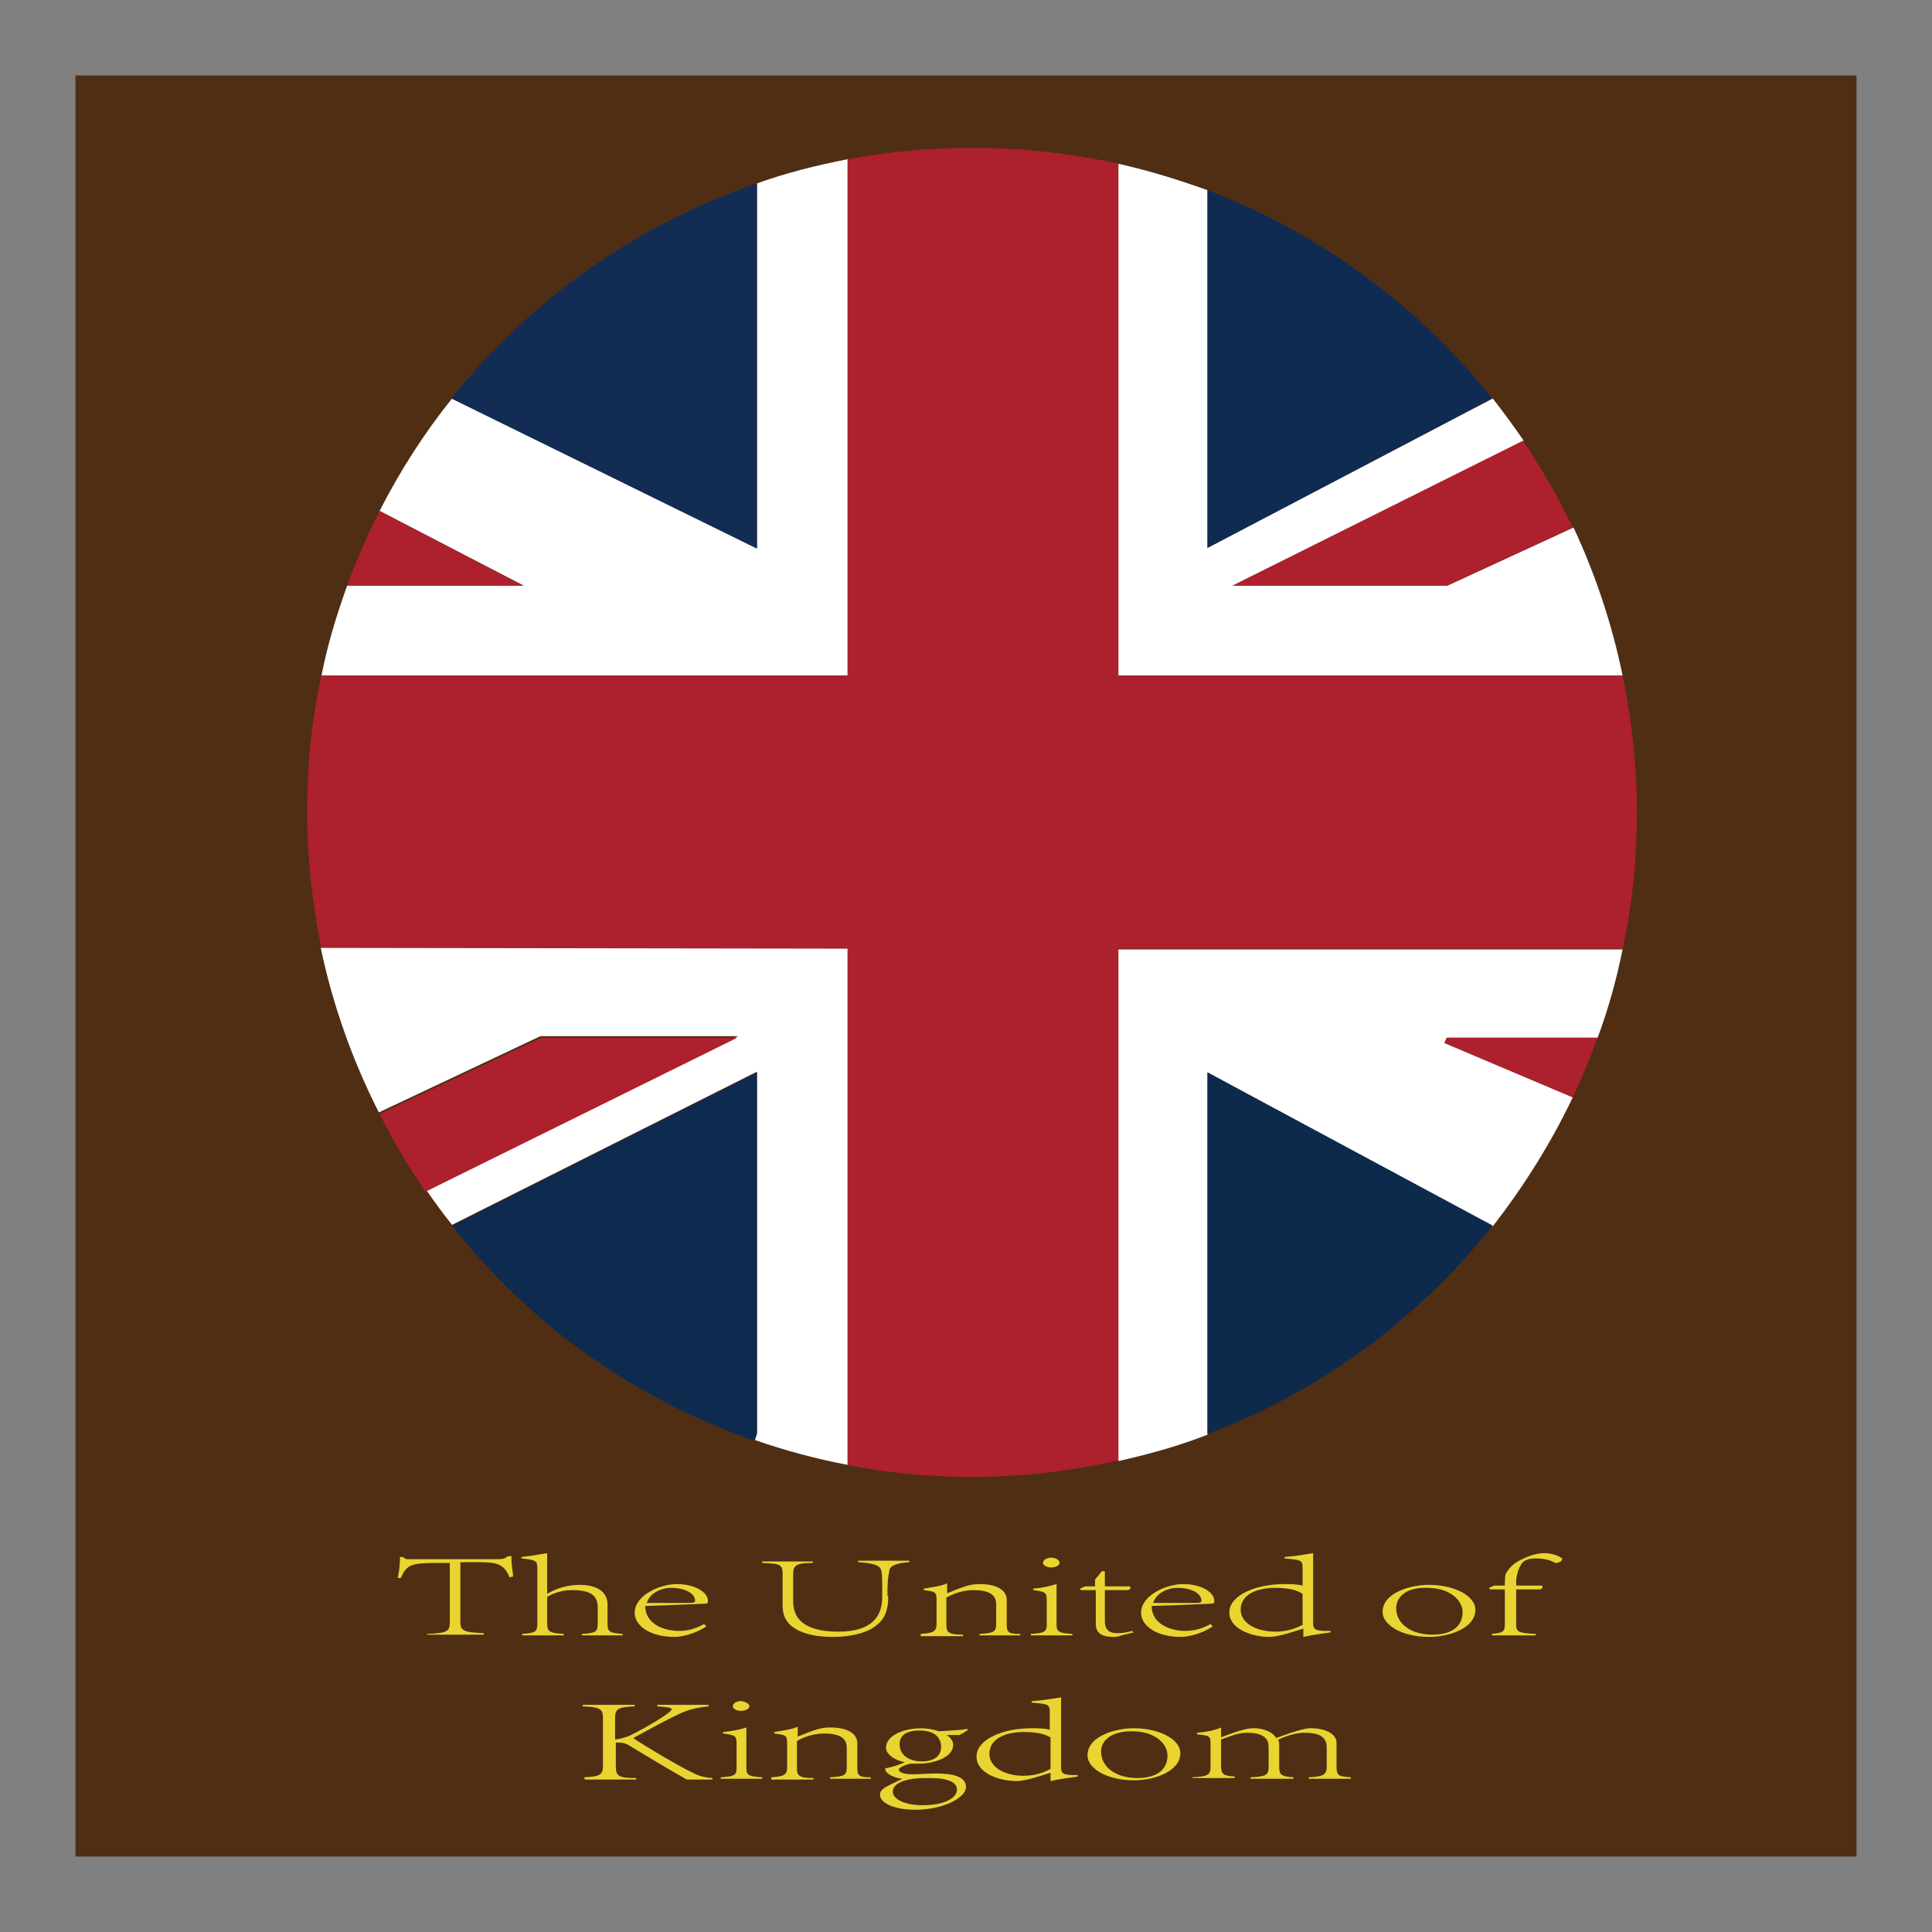 <?xml version="1.0" encoding="utf-8"?>
<!-- Svg Vector Icons : http://www.onlinewebfonts.com/icon -->
<!DOCTYPE svg PUBLIC "-//W3C//DTD SVG 1.1//EN" "http://www.w3.org/Graphics/SVG/1.1/DTD/svg11.dtd">
<svg version="1.1" xmlns="http://www.w3.org/2000/svg" xmlns:xlink="http://www.w3.org/1999/xlink" x="0px" y="0px" viewBox="0 0 256 256" enable-background="new 0 0 256 256" xml:space="preserve">
<rect x="0" y="0" width="256" height="256" fill="#808080" stroke="none"/>
<g> <path fill="#4f2e14" d="M10,10h236v236H10V10z"/> <path fill="#ad202d" d="M215,89.5c1.2,5.8,1.9,11.9,1.9,18.1c0,6.2-0.6,12.3-1.9,18.1h-66.8v67.8c-6.2,1.4-12.7,2.2-19.4,2.2 c-5.6,0-11.2-0.5-16.5-1.6v-68.4H42.6c-1.2-5.8-1.9-11.9-1.9-18.1c0-6.2,0.6-12.3,1.9-18.1h69.7V21.1c5.4-1,10.9-1.5,16.5-1.5 c6.7,0,13.1,0.7,19.4,2.1v67.8H215z"/> <path fill="#ffffff" d="M215,89.5h-66.8V21.7c4,0.9,7.9,2.1,11.8,3.5v47.4l37.8-19.8h0c1.4,1.8,2.8,3.7,4.1,5.6l-38.5,19.2h28.4 l16.7-7.7C211.4,76.1,213.6,82.7,215,89.5L215,89.5z M191.4,138.2l17,7.2c-2.9,6.1-6.5,11.8-10.6,17.1L160,142.1v48 c-3.8,1.5-7.8,2.6-11.8,3.5v-67.8H215c-0.8,4-1.9,7.9-3.3,11.7h-20L191.4,138.2z"/> <path fill="#ad202d" d="M191.7,137.5h20c-1,2.7-2.1,5.3-3.3,7.9l-17-7.2L191.7,137.5z M208.4,69.9l-16.7,7.7h-28.4l38.5-19.2 C204.3,62.1,206.5,65.9,208.4,69.9L208.4,69.9z"/> <path fill="#0d2a4c" d="M160,142.1l37.8,20.3c-9.8,12.3-22.8,22-37.8,27.6V142.1z"/> <path fill="#102b52" d="M197.7,52.8L160,72.6V25.2C174.9,30.9,188,40.5,197.7,52.8L197.7,52.8z"/> <path fill="#ffffff" d="M112.3,125.7v68.4c-4.2-0.8-8.3-1.9-12.3-3.3l0.3-0.9v-47.9l-40.4,20.3c-1.2-1.5-2.3-3-3.4-4.6l41.3-20.4 H71.6l-21.4,10.1c-3.5-6.9-6.1-14.2-7.7-21.8L112.3,125.7L112.3,125.7z M112.3,21.1v68.4H42.6c0.8-4.1,2-8,3.4-11.9h23.4l-19.1-9.9 c2.7-5.3,5.9-10.3,9.6-14.9h0l40.4,19.8V24.3C104.2,22.9,108.2,21.9,112.3,21.1z"/> <path fill="#0e2b4f" d="M100.3,142.1V190l-0.3,0.9c-16-5.5-29.9-15.5-40.1-28.5L100.3,142.1z"/> <path fill="#132c54" d="M100.3,24.3v48.4L59.8,52.8C70.2,39.8,84.2,29.8,100.3,24.3z"/> <path fill="#ad202d" d="M97.7,137.5l-41.3,20.4c-2.3-3.3-4.3-6.7-6.1-10.3l21.4-10.1H97.7L97.7,137.5z M69.3,77.6H46 c1.2-3.4,2.7-6.7,4.3-9.9L69.3,77.6z"/> <path fill="#ead432" d="M56.6,216.5c2.8-0.1,3-0.4,3-1.6v-7.8h-1.7c-3.6,0-4,0.3-4.8,2h-0.4c0.2-0.9,0.3-1.9,0.3-2.8h0.4 c0.2,0.2,0.4,0.3,0.6,0.3c0.2,0,0.5,0,0.9,0H66c0.7,0,0.9-0.1,1.3-0.4l0.5,0c-0.1,0.7,0.1,1.7,0.2,2.7l-0.5,0.1 c-0.7-1.8-1.7-2-4.1-2H61v7.8c0,1.2,0.2,1.5,3.1,1.6v0.2h-7.5V216.5z M69.2,216.5c1.7-0.1,2-0.3,2-1.3v-7.4c0-1-0.2-1.1-2.1-1.3 v-0.2c1.2-0.1,2.7-0.4,3.4-0.5v5.4c1.1-0.7,2.7-1.2,4.3-1.2c2.1,0,3.7,0.8,3.7,2.6v2.6c0,1,0.3,1.2,2,1.3v0.2h-5.4v-0.2 c1.9-0.1,2.1-0.3,2.1-1.4V213c0-1.5-0.8-2.3-3.4-2.3c-1.3,0-2.5,0.4-3.3,0.9v3.5c0,1.1,0.3,1.3,2.2,1.4v0.2h-5.5L69.2,216.5 L69.2,216.5z M93.6,215.5c-1.6,1.1-3.5,1.4-4.2,1.4c-3.3,0-5.3-1.5-5.3-3.2c0-2.3,3.3-3.8,5.6-3.8c2.4,0,4.1,1.1,4.1,2.2 c0,0.3,0,0.4-0.5,0.4c-0.4,0-4,0.2-7.8,0.3c0,2.4,2.5,3.3,4.4,3.3c0.9,0,1.9-0.1,3.4-0.9L93.6,215.5z M85.7,212.4 c0.6,0,4.6,0,5.7,0c0.7,0,0.7-0.2,0.7-0.3c0-0.9-1.2-1.7-3.2-1.7C87.6,210.4,86.1,211.1,85.7,212.4z M117.7,211.5 c0,2-0.5,3.3-2.2,4.3c-1.2,0.7-3.1,1.1-5.1,1.1c-1.6,0-3.2-0.2-4.5-0.8c-1.4-0.7-2.2-1.6-2.2-3.4v-4c0-1.4-0.2-1.5-2.7-1.6v-0.2 h6.7v0.2c-2.4,0-2.6,0.4-2.6,1.6v3.5c0,2.8,2.2,4,6,4c4.3,0,5.8-1.9,5.8-4.6v-0.8c0-1.7,0-2.4-0.2-2.9c-0.2-0.5-1.1-0.8-3-0.9v-0.2 h6.8v0.2c-1.5,0.1-2.4,0.4-2.6,0.9c-0.1,0.5-0.3,1.1-0.3,2.9V211.5L117.7,211.5z M122,216.5c1.6-0.1,2.1-0.3,2.1-1.3v-3.2 c0-1.1-0.2-1.1-1.7-1.3v-0.2c1.1-0.2,2.2-0.3,3.1-0.7v1.3c0.6-0.2,1.2-0.5,2.1-0.8c0.8-0.3,1.5-0.4,2.2-0.4c2.3,0,3.6,0.8,3.6,2.1 v3.2c0,1.1,0.2,1.3,1.8,1.3v0.2h-5.4v-0.2c1.9-0.1,2.2-0.3,2.2-1.3v-2.6c0-0.9-0.4-1.9-3-1.9c-1.4,0-2.8,0.5-3.6,1v3.6 c0,1,0.3,1.3,2.2,1.3v0.2H122V216.5L122,216.5z M136.6,216.5c1.8-0.1,2.1-0.3,2.1-1.2V212c0-1-0.2-1.1-1.8-1.3v-0.2 c1.2-0.1,2.1-0.3,3.1-0.6v5.4c0,0.9,0.3,1.1,2.1,1.2v0.2h-5.5V216.5L136.6,216.5z M140.4,207.1c0,0.3-0.5,0.6-1.1,0.6 c-0.6,0-1.1-0.3-1.1-0.6c0-0.4,0.5-0.7,1.1-0.7C140,206.4,140.4,206.8,140.4,207.1z M148.6,216.7c-0.5,0.2-0.8,0.2-1.1,0.2 c-1.6,0-2.3-0.6-2.3-1.7v-4.5h-2l-0.1-0.2l0.7-0.3h1.3v-0.9l0.9-1.1l0.4,0v2h3.3c0.1,0.1,0.1,0.1,0.1,0.2c0,0.1-0.1,0.2-0.3,0.3 h-3.1v4.1c0,1.3,0.7,1.6,1.7,1.6c0.9,0,1.6-0.2,1.9-0.3l0.2,0.2L148.6,216.7z M160.7,215.5c-1.6,1.1-3.5,1.4-4.2,1.4 c-3.3,0-5.3-1.5-5.3-3.2c0-2.3,3.3-3.8,5.6-3.8c2.4,0,4.1,1.1,4.1,2.2c0,0.3,0,0.4-0.5,0.4c-0.4,0-4,0.2-7.8,0.3 c0,2.4,2.5,3.3,4.4,3.3c0.9,0,1.9-0.1,3.4-0.9L160.7,215.5z M152.8,212.4c0.6,0,4.6,0,5.7,0c0.7,0,0.7-0.2,0.7-0.3 c0-0.9-1.2-1.7-3.2-1.7C154.7,210.4,153.2,211.1,152.8,212.4L152.8,212.4z M170.3,206.3c1.4-0.1,3.1-0.4,3.7-0.5v9.3 c0,0.8,0.3,0.9,1.3,1l1,0v0.2c-0.6,0.1-2.3,0.3-3.6,0.6v-1.1l-1.6,0.5c-1.6,0.5-2.5,0.6-2.9,0.6c-2.4,0-5.3-1.1-5.3-3.2 c-0.1-2.1,3.1-3.8,7.3-3.8c0.6,0,1.7,0,2.4,0.2v-2.3c0-1.1-0.2-1.1-2.4-1.3V206.3L170.3,206.3z M172.6,211.2 c-0.8-0.6-2.2-0.8-3.7-0.8c-1.8,0-4.5,0.6-4.5,2.9c0,1.8,2.1,2.9,4.6,2.9c1.7,0,2.8-0.5,3.6-0.9V211.2L172.6,211.2z M195.5,213.3 c0,2.4-3.4,3.6-6.1,3.6c-3.7,0-6.2-1.6-6.2-3.3c0-2.6,3.8-3.6,6.1-3.6C192.8,210,195.5,211.5,195.5,213.3z M185,213.1 c0,2,1.9,3.5,4.8,3.5c2.3,0,4-0.9,4-3c0-1.5-1.6-3.2-4.7-3.2C186.5,210.3,185,211.5,185,213.1z M197.5,216.5 c1.7-0.1,1.9-0.3,1.9-1.3v-4.6h-2l-0.1-0.2l0.7-0.3h1.4c0-0.7,0-1.4,0.2-1.7c0.2-0.3,0.7-1.2,2.1-1.8c1-0.5,2-0.8,3-0.8 c1,0,2.3,0.5,2.3,0.8c0,0.3-0.6,0.5-0.8,0.5c-0.1,0-0.2,0-0.3-0.1c-0.5-0.3-1.4-0.5-2.4-0.5c-0.6,0-1.2,0.1-1.6,0.4 c-0.4,0.3-0.9,1.3-1,2.5l0,0.7h3.4c0.1,0.1,0.1,0.1,0.1,0.2c0,0.1-0.1,0.2-0.3,0.3h-3.2v4.6c0,1,0.2,1.2,2.6,1.3v0.2h-5.8V216.5 L197.5,216.5z M77.4,235.5c2.3-0.1,2.5-0.4,2.5-1.7v-6c0-1.3-0.2-1.6-2.7-1.7v-0.2h6.9v0.2c-2.4,0.1-2.6,0.4-2.6,1.7v2.7 c0.6-0.1,1.2-0.2,1.9-0.5c2.1-1,5.6-3.1,5.6-3.5c0-0.2-0.4-0.3-1.9-0.4v-0.2h6.8v0.2c-1.9,0.2-2.9,0.5-4.3,1.2 c-0.9,0.4-3.5,1.8-5.7,3c2.1,1.4,5.9,3.6,6.9,4.1c1.7,0.9,2.2,1.1,3.6,1.2v0.2h-3.4c-2.8-1.6-4.8-2.8-7.6-4.5 c-0.5-0.3-0.9-0.4-1.4-0.4c-0.1,0-0.3,0-0.4,0v3c0,1.4,0.2,1.7,2.7,1.7v0.2h-6.8L77.4,235.5L77.4,235.5z M95.5,235.5 c1.8-0.1,2.1-0.3,2.1-1.2V231c0-1-0.2-1.1-1.8-1.3v-0.2c1.2-0.1,2.1-0.3,3.1-0.6v5.4c0,0.9,0.3,1.1,2.1,1.2v0.2h-5.5V235.5 L95.5,235.5z M99.3,226.1c0,0.3-0.5,0.6-1.1,0.6c-0.6,0-1.1-0.3-1.1-0.6c0-0.4,0.5-0.7,1.1-0.7C98.9,225.5,99.3,225.8,99.3,226.1z  M102.2,235.5c1.6-0.1,2.1-0.3,2.1-1.3v-3.2c0-1.1-0.2-1.1-1.7-1.3v-0.2c1.1-0.2,2.2-0.3,3.1-0.7v1.3c0.6-0.2,1.2-0.5,2.1-0.8 c0.8-0.3,1.5-0.4,2.2-0.4c2.3,0,3.6,0.8,3.6,2.1v3.2c0,1.1,0.2,1.3,1.8,1.3v0.2H110v-0.2c1.9-0.1,2.2-0.3,2.2-1.3v-2.6 c0-0.9-0.4-1.9-3-1.9c-1.4,0-2.8,0.5-3.6,1v3.6c0,1,0.3,1.3,2.2,1.3v0.2h-5.6L102.2,235.5L102.2,235.5z M125.4,229.9 c0.6,0.3,0.9,0.9,0.9,1.3c0,1.7-2.6,2.5-4.6,2.5c-0.3,0-0.6,0-1,0c-0.7,0.1-1.6,0.5-1.6,0.8c0,0.3,0.6,0.6,1.7,0.6 c1.2,0,2.2-0.1,3.3-0.1c1.9,0,3.9,0.3,3.9,1.8c0,1.4-3,3-6.7,3c-3.1,0-4.7-1-4.7-2c0-0.4,0.3-0.7,0.6-0.9c0.6-0.4,1.8-0.9,2.4-1.2 c-1.1-0.1-2.4-0.7-2.3-1.4c0.9-0.1,2.2-0.6,2.6-0.8c-1.2-0.2-2.5-1-2.5-1.9c0-2.2,4.2-3.2,7-2.2c1.4-0.1,2.5-0.1,3.7-0.3l0.2,0.1 c-0.3,0.2-0.9,0.6-1.2,0.7H125.4L125.4,229.9z M118.3,237.4c0,1,1.6,1.8,3.9,1.8c3.1,0,4.6-1,4.6-2.1c0-0.5-0.4-1-1.2-1.2 c-0.8-0.3-1.7-0.3-3.2-0.3C118.4,235.7,118.3,237.1,118.3,237.4z M119.2,231.1c0,1.5,1.3,2.3,3,2.3c1.2,0,2.5-0.5,2.5-1.9 c0-1.4-1-2.2-2.9-2.2C120.2,229.3,119.2,229.9,119.2,231.1L119.2,231.1z M136.9,225.4c1.4-0.1,3.1-0.4,3.7-0.5v9.3 c0,0.8,0.3,0.9,1.2,1l1,0v0.2c-0.6,0.1-2.3,0.3-3.6,0.6v-1.1l-1.6,0.5c-1.6,0.5-2.5,0.6-2.9,0.6c-2.4,0-5.3-1.1-5.3-3.2 c-0.1-2.1,3.1-3.8,7.3-3.8c0.6,0,1.7,0,2.4,0.2v-2.3c0-1.1-0.2-1.1-2.4-1.3V225.4L136.9,225.4z M139.3,230.3 c-0.8-0.6-2.2-0.8-3.7-0.8c-1.8,0-4.5,0.6-4.5,2.9c0,1.8,2.1,2.9,4.5,2.9c1.7,0,2.8-0.5,3.6-0.9V230.3L139.3,230.3z M156.4,232.3 c0,2.4-3.4,3.6-6.1,3.6c-3.7,0-6.2-1.6-6.2-3.3c0-2.6,3.8-3.6,6.1-3.6C153.7,229,156.4,230.5,156.4,232.3L156.4,232.3z  M145.9,232.1c0,2,1.9,3.5,4.8,3.5c2.3,0,4-0.9,4-3c0-1.5-1.6-3.2-4.7-3.2C147.4,229.4,145.9,230.5,145.9,232.1z M158,235.5 c2-0.1,2.4-0.3,2.4-1.3v-3.1c0-1.1-0.1-1.1-1.8-1.3v-0.2c1.2-0.1,2.3-0.3,3.2-0.7v1.3c2.9-1.1,3.6-1.2,4.4-1.2c1,0,2.4,0.4,2.9,1.3 c3.2-1.2,4.1-1.3,4.6-1.3c2,0,3.4,0.8,3.4,1.9v3.2c0,1.2,0.3,1.3,1.9,1.4v0.2h-5.6v-0.2c1.9-0.1,2.4-0.3,2.4-1.4v-2.5 c0-1-0.4-2-2.9-2c-1.2,0-2.4,0.4-3.5,0.9c0,0.2,0.1,0.4,0.1,0.5v3.1c0,1.1,0.3,1.3,1.9,1.4v0.2h-5.7v-0.2c2.1-0.1,2.4-0.3,2.4-1.4 v-2.6c0-1-0.5-1.9-2.9-1.9c-1.3,0-2.5,0.6-3.4,0.9v3.5c0,1.1,0.3,1.3,1.8,1.4v0.2H158V235.5L158,235.5z"/></g>
</svg>